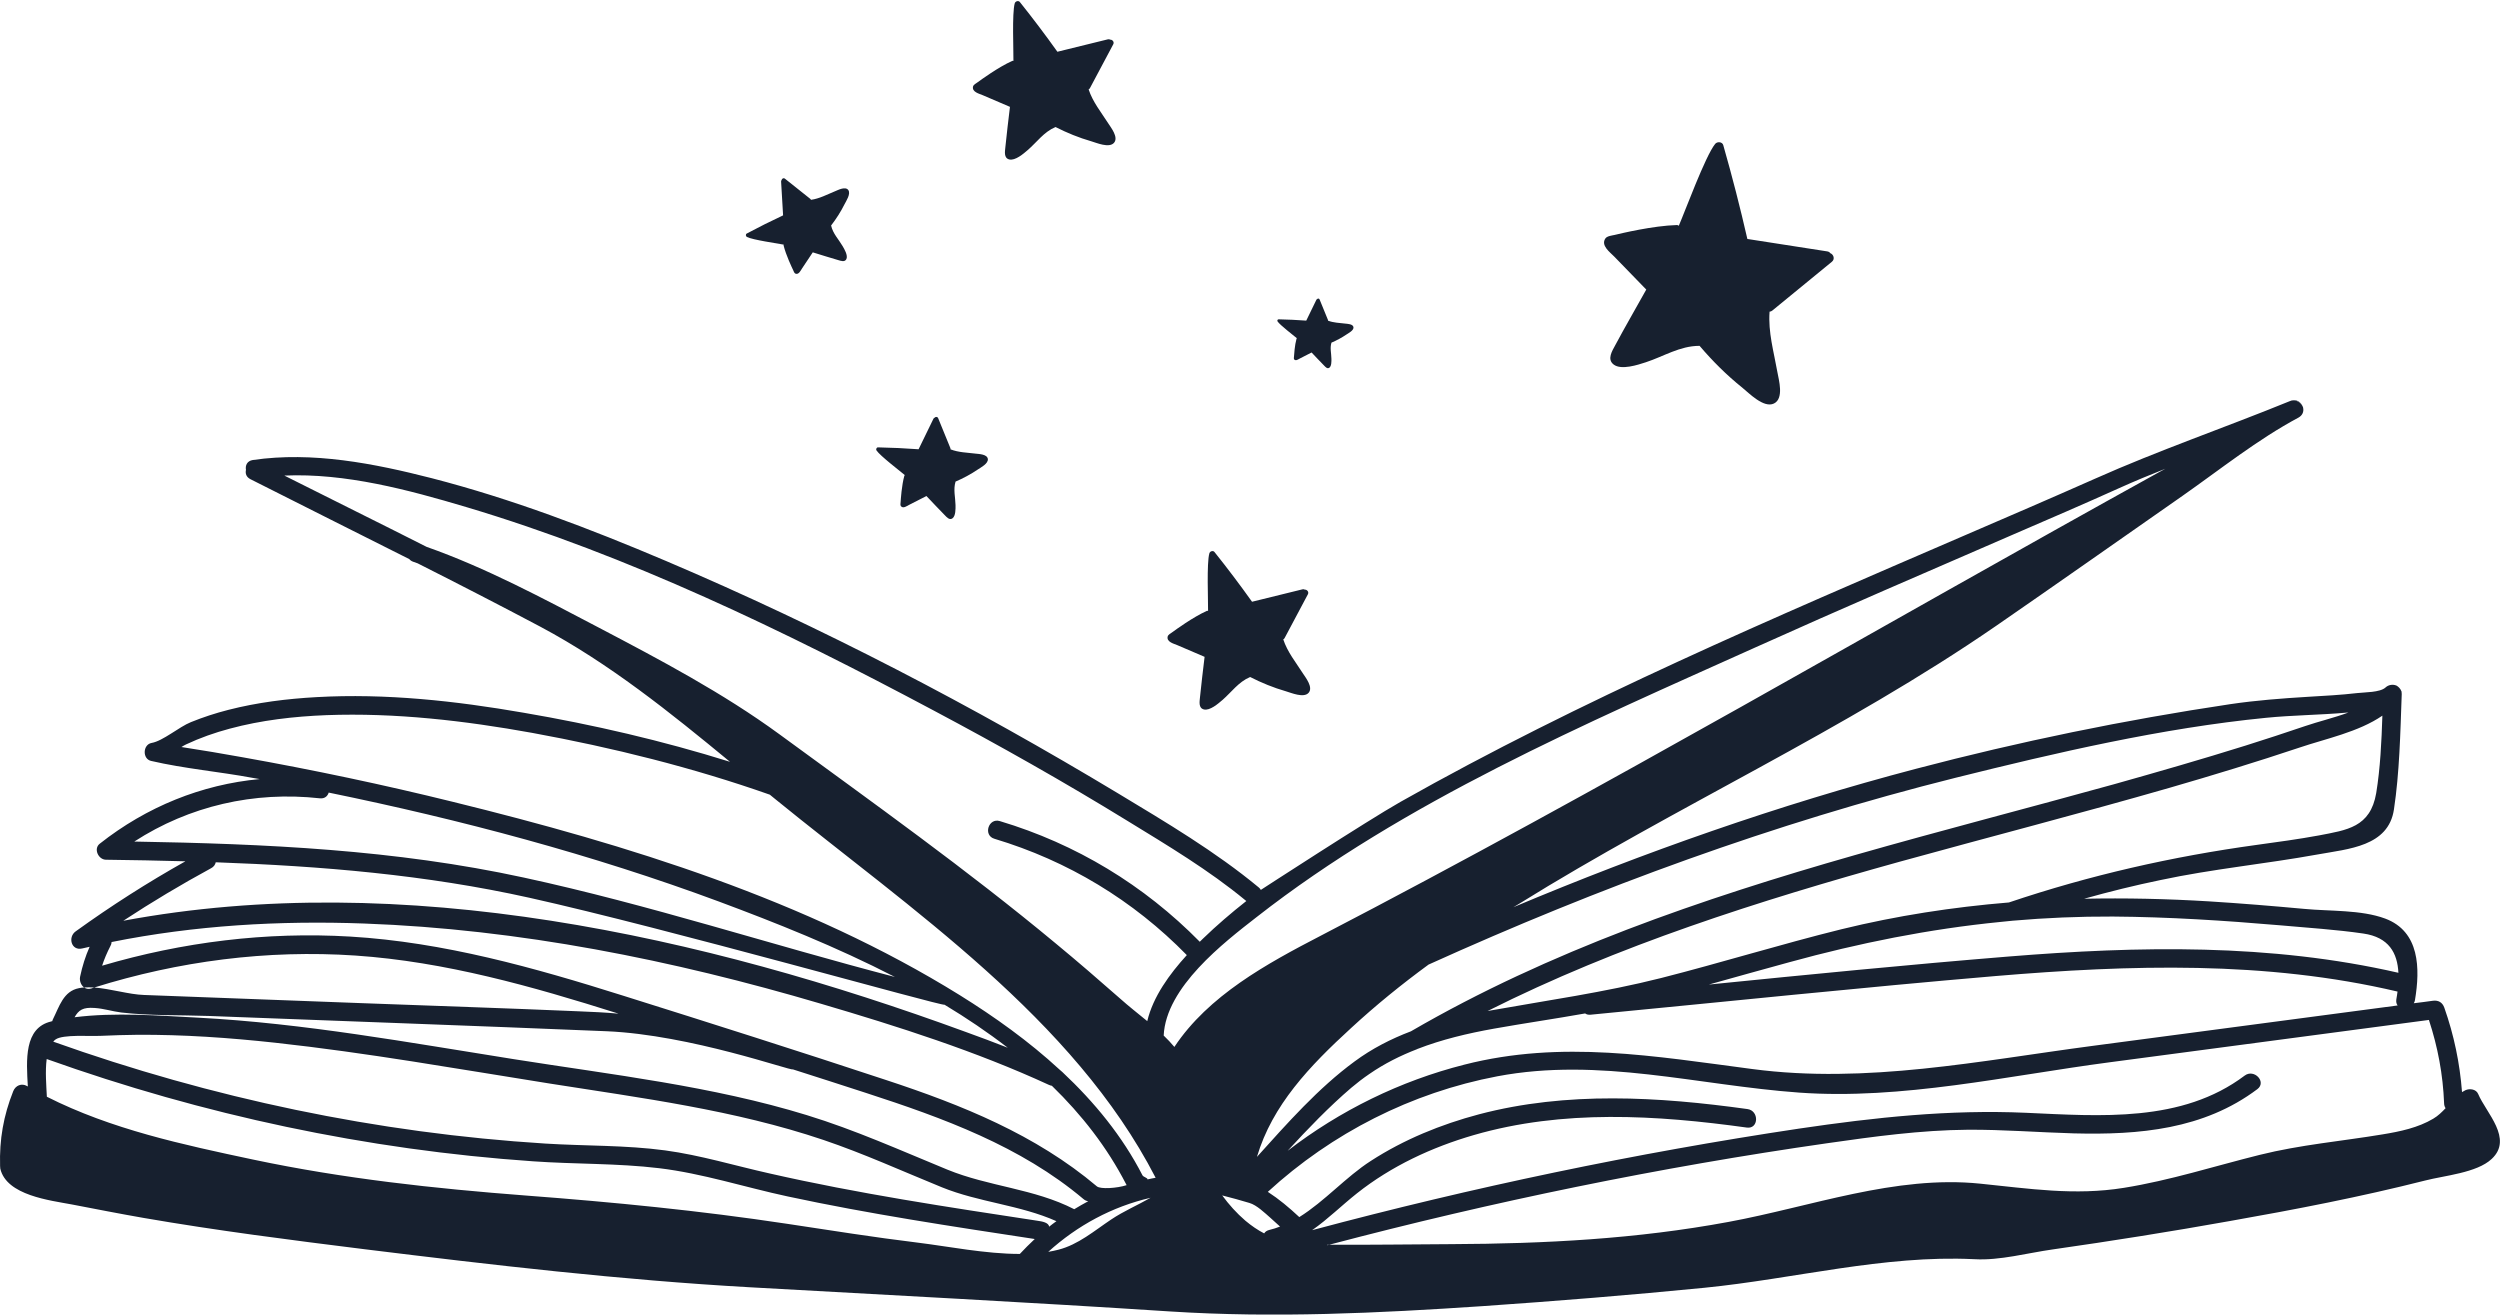 <?xml version="1.0" encoding="UTF-8" standalone="no"?><svg xmlns="http://www.w3.org/2000/svg" xmlns:xlink="http://www.w3.org/1999/xlink" fill="#000000" height="243.3" preserveAspectRatio="xMidYMid meet" version="1" viewBox="0.0 -0.2 462.7 243.3" width="462.7" zoomAndPan="magnify"><defs><clipPath id="a"><path d="M 0 73 L 462.691 73 L 462.691 243.109 L 0 243.109 Z M 0 73"/></clipPath></defs><g><g clip-path="url(#a)" id="change1_1"><path d="M 8.672 202.785 C 20.578 208.812 33.848 211.656 46.871 214.418 C 63.574 217.949 80.328 219.77 97.332 221.07 C 113.527 222.293 129.535 223.863 145.594 226.289 C 153.672 227.508 161.723 228.797 169.836 229.785 C 175.461 230.473 182.398 231.879 188.75 231.879 C 189.637 230.926 190.574 229.996 191.512 229.117 C 176.23 226.789 160.902 224.484 145.754 221.23 C 137.867 219.539 130.008 216.969 121.973 216.008 C 114.262 215.082 106.414 215.285 98.641 214.734 C 67.926 212.617 37.629 206.156 8.641 195.805 C 8.34 198.062 8.582 200.816 8.672 202.785 Z M 194.18 226.832 C 194.828 226.301 194.852 226.324 195.523 225.816 C 188.762 222.805 181.188 222.332 174.32 219.543 C 167.004 216.562 159.871 213.309 152.391 210.777 C 135.953 205.234 118.73 203.023 101.676 200.332 C 84.793 197.652 67.922 194.645 50.938 192.789 C 42.449 191.867 33.922 191.266 25.371 191.32 C 23.152 191.348 20.934 191.406 18.711 191.512 C 16.664 191.621 11.688 191.211 10.297 192.176 C 10.141 192.297 9.984 192.414 9.855 192.59 C 39.191 203.055 69.816 209.504 100.941 211.453 C 108.312 211.914 115.781 211.727 123.109 212.715 C 129.66 213.605 136.027 215.551 142.484 216.992 C 158.828 220.715 175.414 223.207 191.973 225.73 C 192.902 225.859 194.078 226.074 194.18 226.832 Z M 195.883 231.098 C 199.57 230.156 202.551 227.578 205.645 225.512 C 207.984 223.945 210.539 222.867 212.953 221.484 C 205.844 223.121 199.383 226.621 194.008 231.492 C 194.641 231.387 195.273 231.254 195.883 231.098 Z M 143.414 147.641 C 143.117 147.383 142.801 147.145 142.48 146.879 C 128.242 141.863 113.363 138.16 98.523 135.445 C 85.992 133.18 73.156 131.688 60.41 132.16 C 54.379 132.398 48.355 133.09 42.508 134.664 C 39.734 135.406 37.035 136.355 34.422 137.582 C 34.168 137.699 33.887 137.867 33.578 138.059 C 37.391 138.637 41.148 139.285 44.934 139.961 C 57.996 142.293 70.969 145.027 83.848 148.211 C 116.117 156.148 149.195 166.328 177.625 183.977 C 184.074 187.988 190.434 192.527 196.09 197.75 C 196.262 197.906 196.461 198.066 196.633 198.223 C 202.555 203.781 207.723 210.074 211.449 217.324 C 211.617 217.656 212.418 217.785 212.383 218.086 C 213.121 217.906 213.145 217.934 213.883 217.781 C 198.641 188.203 168.574 168.133 143.414 147.641 Z M 217.352 193.566 C 223.656 184.059 234.43 178.176 244.453 172.977 C 296.824 145.781 347.824 115.82 399.457 87.27 C 399.895 87.031 400.328 86.789 400.766 86.555 C 397.93 87.672 395.098 88.844 392.281 90.113 C 385.812 93.035 379.266 95.852 372.746 98.664 C 356.797 105.594 340.82 112.445 324.988 119.578 C 293.477 133.75 259.969 148.109 232.59 169.523 C 226.488 174.27 215.789 182.496 215.375 191.461 C 216.086 192.137 216.742 192.84 217.352 193.566 Z M 229.562 221.82 C 229.551 221.82 229.555 221.812 229.547 221.812 C 229.547 221.816 229.547 221.816 229.547 221.824 C 229.551 221.824 229.559 221.824 229.562 221.82 Z M 230.492 225.723 C 231.648 226.691 232.781 227.461 233.973 228.078 C 234.16 227.758 234.492 227.539 234.949 227.43 C 235.609 227.273 236.273 227.066 236.91 226.812 C 236.324 226.285 235.734 225.738 235.148 225.215 C 234.066 224.273 232.602 222.84 231.254 222.445 C 229.578 221.938 227.906 221.48 226.203 221.047 C 227.484 222.781 228.848 224.309 230.492 225.723 Z M 323.312 208.492 C 306.547 206.164 289.234 205.109 272.77 209.879 C 265.012 212.129 257.512 215.617 251.148 220.66 C 248.305 222.914 245.777 225.43 242.914 227.43 C 242.895 227.43 242.867 227.453 242.84 227.48 C 242.867 227.453 242.914 227.457 242.941 227.457 C 272.59 219.531 302.641 213.227 333.012 208.676 C 347.043 206.605 360.754 205.125 374.953 205.754 C 388.699 206.367 403.809 207.633 415.434 198.879 C 417.191 197.547 419.555 200.043 417.801 201.371 C 407.855 208.848 395.898 209.875 383.832 209.566 C 377.281 209.383 370.746 208.848 364.188 208.891 C 355.465 208.965 346.805 210.152 338.195 211.387 C 307.117 215.844 276.34 222.172 246.004 230.176 C 245.879 230.199 245.754 230.195 245.602 230.188 L 245.699 230.266 C 245.801 230.246 245.902 230.223 246.004 230.176 C 253.543 230.215 261.086 230.102 268.621 230.066 C 285.922 229.988 302.863 229.117 319.906 225.953 C 335.172 223.141 350.785 217.262 366.492 218.871 C 375.566 219.789 383.969 221.117 393.09 219.645 C 401.629 218.277 409.883 215.617 418.242 213.539 C 425.789 211.66 433.348 211.02 440.977 209.75 C 444.195 209.223 447.543 208.523 450.348 206.848 C 451.246 206.324 451.949 205.613 452.629 204.906 C 452.457 204.648 452.367 204.367 452.355 204.012 C 452.145 198.66 451.195 193.617 449.543 188.57 C 429.82 191.168 410.125 193.789 390.402 196.414 C 371.617 198.891 351.984 203.383 332.996 202.02 C 314.156 200.66 296.074 195.422 277.129 199 C 261.223 202.023 246.539 209.496 234.648 220.387 C 236.695 221.711 238.609 223.312 240.473 225.059 C 245.18 222.133 249.133 217.598 253.711 214.664 C 259.836 210.699 266.707 207.898 273.754 206.031 C 289.996 201.758 306.957 202.777 323.422 205.066 C 325.605 205.363 325.52 208.789 323.312 208.492 Z M 443.512 184.773 C 443.605 184.297 443.668 183.797 443.734 183.32 C 419.34 177.574 394.23 178.363 369.406 180.441 C 344.383 182.57 319.391 185.199 294.383 187.602 C 293.953 187.641 293.629 187.555 293.379 187.367 C 287.75 188.371 282.129 189.18 276.5 190.184 C 271.609 191.062 266.828 192.195 262.34 193.941 L 262.316 193.941 L 262.312 193.965 C 259.227 195.152 256.227 196.645 253.441 198.574 C 252.309 199.344 251.199 200.191 250.109 201.113 C 245.938 204.688 242.078 208.699 238.316 212.789 C 248.008 205.332 259.125 199.863 271.043 196.84 C 289.039 192.246 306.262 195.293 324.336 197.66 C 345.449 200.449 366.41 196.129 387.32 193.367 C 406.133 190.867 424.945 188.367 443.754 185.891 C 443.535 185.605 443.449 185.25 443.512 184.773 Z M 437.398 172.578 C 432.328 171.836 427.121 171.52 421.992 171.055 C 411.688 170.172 401.371 169.512 391.035 169.434 C 384.809 169.41 378.625 169.668 372.508 170.203 C 371.746 170.281 371.016 170.359 370.23 170.434 C 363.656 171.082 357.145 172.059 350.625 173.312 C 344.133 174.57 337.656 176.102 331.172 177.887 C 326.188 179.238 321.227 180.645 316.266 182.023 C 334.73 180.168 353.215 178.34 371.715 176.836 C 395.828 174.883 420.172 174.398 443.898 179.844 C 443.711 176.207 442.164 173.262 437.398 172.578 Z M 417.703 156.168 C 421.551 155.637 425.375 155.125 429.203 154.418 C 434.328 153.422 438.703 152.953 439.789 146.586 C 440.543 141.973 440.777 137.039 440.93 132.254 C 436.52 135.289 430.406 136.531 425.641 138.145 C 417.664 140.816 409.594 143.277 401.504 145.617 C 384.938 150.383 368.238 154.691 351.629 159.277 C 325.508 166.535 299.508 174.758 275.32 186.918 C 275.445 186.898 275.574 186.875 275.676 186.855 C 286.324 184.949 296.934 183.473 307.453 180.809 C 318.613 177.965 329.613 174.559 340.793 171.789 C 351.086 169.27 361.422 167.684 371.809 166.828 C 386.77 161.785 402.055 158.316 417.703 156.168 Z M 434.34 131.691 C 429.359 132.137 424.371 132.156 419.387 132.652 C 400.113 134.559 380.688 139.078 361.934 143.75 C 328.336 152.156 295.891 164.078 264.398 178.324 C 259.418 181.973 254.629 185.855 250.086 190.047 C 242.371 197.109 235.484 204.328 232.633 213.918 C 238.277 207.668 243.98 201.195 250.691 196.266 C 253.922 193.875 257.457 192.07 261.133 190.676 C 273.926 183.242 287.379 177.117 301.16 171.836 C 314.969 166.555 329.102 162.113 343.324 158.055 C 359.277 153.496 375.316 149.371 391.289 144.941 C 399.43 142.652 407.547 140.316 415.594 137.797 C 419.309 136.633 423.004 135.414 426.676 134.168 C 429.02 133.363 431.941 132.672 434.645 131.676 C 434.543 131.672 434.441 131.672 434.34 131.691 Z M 230.469 166.402 C 223.738 160.844 216.07 156.262 208.652 151.715 C 196.934 144.512 184.945 137.75 172.824 131.312 C 145.137 116.562 116.363 102.609 86.246 93.633 C 75.609 90.469 63.934 87.324 52.625 87.82 C 61.383 92.234 70.195 96.574 78.953 101.012 C 89.973 104.895 100.504 110.551 110.797 115.945 C 122.199 121.93 133.828 128.074 144.25 135.695 C 161.492 148.32 178.992 160.777 195.426 174.438 C 199.453 177.766 203.426 181.195 207.348 184.648 C 208.867 186.008 210.613 187.375 212.336 188.789 C 213.41 184.262 216.445 180.098 219.656 176.57 C 209.723 166.422 197.652 159.129 184.043 155.039 C 181.918 154.418 182.934 151.121 185.055 151.77 C 199.164 156 211.727 163.609 222.055 174.102 C 222.238 173.906 222.422 173.734 222.629 173.539 C 225.176 171.074 227.871 168.766 230.668 166.562 C 230.617 166.508 230.543 166.457 230.469 166.402 Z M 24.852 155.555 C 49.09 155.977 73.156 157.047 96.941 162.219 C 120.148 167.242 142.68 174.645 165.629 180.617 C 154.793 175.031 143.465 170.535 133.027 166.648 C 109.605 157.957 85.309 151.512 60.836 146.492 C 60.641 147.145 60.094 147.656 59.188 147.551 C 47.008 146.203 35.02 148.973 24.852 155.555 Z M 22.82 170.215 C 74.555 160.543 130.199 173.008 178.742 190.793 C 181.332 191.734 183.949 192.699 186.516 193.715 C 182.801 190.848 178.875 188.199 174.816 185.754 C 174.43 186.094 123.387 171.609 97.98 165.957 C 78.781 161.688 59.422 160.09 39.93 159.391 C 39.84 159.816 39.574 160.234 39.062 160.496 C 33.496 163.52 28.098 166.75 22.82 170.215 Z M 20.453 174.852 C 19.781 176.164 19.289 177.336 18.898 178.531 C 33.785 174.145 49.301 172.219 64.828 173.141 C 82.113 174.172 98.875 178.895 115.324 184.078 C 131.602 189.188 147.848 194.348 164.035 199.703 C 178.031 204.312 191.648 209.785 203.016 219.375 C 203.676 219.926 206.762 219.723 208.516 219.148 C 208.492 219.098 208.445 219.043 208.422 218.969 C 204.91 212.152 200.211 206.125 194.684 200.758 C 194.484 200.727 194.309 200.668 194.137 200.59 C 180.621 194.359 166.168 189.762 151.957 185.578 C 124.512 177.469 96.078 171.77 67.426 170.727 C 51.738 170.152 36.027 171.062 20.652 174.152 C 20.645 174.379 20.586 174.629 20.453 174.852 Z M 112.316 190.664 C 99.754 190.141 87.164 189.66 74.625 189.188 C 62.641 188.75 50.652 188.297 38.691 187.836 C 33.305 187.641 27.777 187.816 22.426 187.191 C 20.797 186.988 19.176 186.457 17.516 186.355 C 15.324 186.184 14.551 186.766 13.801 188.074 C 21.246 187.129 29.418 187.77 36.617 188.148 C 56.297 189.18 75.773 192.777 95.184 195.844 C 113.273 198.715 131.781 200.793 149.336 206.191 C 158.246 208.922 166.695 212.723 175.332 216.273 C 182.996 219.414 191.402 219.785 198.82 223.602 C 199.668 223.074 200.543 222.598 201.414 222.121 C 201.113 222.09 200.789 221.953 200.52 221.715 C 188.883 211.914 174.555 206.719 160.281 202.078 C 155.766 200.621 151.25 199.145 146.73 197.715 C 146.469 198.059 127.852 191.34 112.316 190.664 Z M 2.449 201.758 C 2.863 200.711 3.988 200.215 5 200.805 C 5.051 200.828 5.102 200.859 5.152 200.887 C 4.879 196.035 4.414 190.02 9.492 188.848 C 9.543 188.824 9.594 188.801 9.672 188.801 C 9.699 188.699 9.727 188.625 9.758 188.527 C 10.992 186.07 11.715 183.246 14.633 182.684 C 14.934 182.617 15.266 182.578 15.566 182.562 C 15.91 182.801 16.363 182.914 16.871 182.754 L 17.434 182.57 C 20.477 182.793 23.898 183.863 26.641 183.949 L 66.906 185.461 C 80.273 185.965 93.648 186.391 107.016 186.969 C 109.484 187.07 111.977 187.176 114.438 187.406 C 114.414 187.379 114.363 187.379 114.312 187.352 C 98.488 182.359 82.402 177.785 65.773 176.652 C 49.398 175.551 33.094 177.676 17.434 182.57 C 16.805 182.523 16.172 182.531 15.566 182.562 C 14.977 182.141 14.676 181.297 14.824 180.57 C 15.242 178.594 15.805 176.797 16.59 175.031 C 16.133 175.145 15.676 175.23 15.219 175.34 C 13.188 175.828 12.512 173.238 14.008 172.176 C 20.535 167.469 27.305 163.145 34.312 159.211 C 29.402 159.078 24.512 158.973 19.598 158.918 C 18.188 158.898 17.27 156.875 18.461 155.953 C 27.148 149.098 37.34 144.988 48.059 143.992 C 47.633 143.93 47.234 143.84 46.805 143.777 C 40.59 142.621 34.129 142.062 27.949 140.629 C 26.324 140.25 26.43 137.605 28.055 137.305 C 30.16 136.945 33.164 134.316 35.336 133.453 C 37.586 132.539 39.902 131.785 42.27 131.18 C 47.605 129.812 53.098 129.129 58.578 128.824 C 71.406 128.102 84.32 129.52 96.93 131.715 C 109.766 133.91 122.629 136.895 135.109 140.797 C 124.008 131.645 112.801 122.613 100.035 115.805 C 92.496 111.805 84.91 107.91 77.293 104.059 C 77.043 103.977 76.77 103.867 76.52 103.785 C 76.168 103.672 75.922 103.488 75.754 103.281 C 65.93 98.328 56.102 93.426 46.328 88.477 C 45.559 88.074 45.379 87.41 45.523 86.762 C 45.371 85.949 45.73 85.105 46.793 84.938 C 57.836 83.324 69.262 85.578 79.938 88.312 C 94.766 92.141 109.16 97.641 123.238 103.613 C 152.09 115.879 180.062 130.457 206.898 146.617 C 215.805 151.992 224.957 157.406 232.988 164.062 C 233.137 164.195 233.281 164.352 233.355 164.504 C 233.43 164.457 253.051 151.695 259.16 148.234 C 292.637 129.312 328.211 114.188 363.488 98.949 C 371.539 95.477 379.617 92.004 387.672 88.43 C 399.539 83.137 411.746 78.961 423.777 74.051 C 424.852 73.609 425.816 74.242 426.191 75.062 C 426.191 75.086 426.215 75.086 426.215 75.086 C 426.262 75.191 426.262 75.289 426.281 75.395 C 426.387 76 426.141 76.672 425.422 77.078 C 417.855 81.121 410.895 86.699 403.906 91.594 C 392.434 99.598 381.008 107.652 369.484 115.605 C 341.312 135.027 310.133 149.055 281.094 167.113 C 280.762 167.301 280.426 167.52 280.094 167.707 C 304.344 157.516 329.148 148.781 354.648 142.078 C 373.793 137.043 393.207 133.051 412.812 130.121 C 417.598 129.418 422.301 129.062 427.148 128.766 C 430.18 128.586 433.234 128.43 436.273 128.074 C 437.59 127.914 440.512 127.98 441.523 127.031 C 442.047 126.543 442.828 126.418 443.477 126.664 C 443.5 126.664 443.5 126.664 443.5 126.664 C 443.945 126.906 444.289 127.293 444.449 127.73 C 444.449 127.754 444.477 127.754 444.477 127.777 C 444.496 127.906 444.516 128.082 444.512 128.262 L 444.5 128.613 C 444.254 135.484 444.098 142.816 443.07 149.617 C 442.047 156.469 434.645 156.91 428.965 157.941 C 419.281 159.699 409.492 160.621 399.848 162.684 C 395.105 163.664 390.402 164.824 385.723 166.141 C 393.391 165.98 401.098 166.152 408.848 166.625 C 414.734 166.992 420.621 167.48 426.504 168.02 C 431.203 168.473 436.984 168.156 441.445 169.809 C 447.871 172.207 447.93 179.066 446.965 184.883 C 446.93 185.109 446.852 185.309 446.742 185.48 C 447.934 185.344 449.121 185.18 450.312 185.016 C 451.297 184.895 452.043 185.324 452.391 186.293 C 454.191 191.395 455.262 196.57 455.672 201.926 C 455.879 201.809 456.082 201.688 456.312 201.57 C 457.105 201.219 458.285 201.379 458.66 202.273 C 460.113 205.75 465.203 210.551 461.152 214.305 C 458.398 216.887 452.355 217.375 448.82 218.297 C 436.902 221.32 424.801 223.656 412.707 225.789 C 401.809 227.738 390.859 229.48 379.895 231.047 C 375.336 231.684 370.098 233.129 365.465 232.855 L 365.289 232.848 C 348.703 232.043 331.973 236.5 315.457 238.141 C 301.773 239.492 288.074 240.594 274.355 241.543 C 255.004 242.84 235.844 243.766 216.547 242.523 C 190.633 240.836 164.684 239.504 138.762 238.047 C 114.93 236.707 91.199 233.934 67.516 231.012 C 53.855 229.312 40.148 227.562 26.586 225.215 C 22.145 224.445 17.738 223.57 13.328 222.727 C 9.293 221.965 1.203 221.055 0.055 216.098 C 0.031 215.922 0.012 215.746 0.016 215.594 C -0.129 210.723 0.645 206.285 2.449 201.758" fill="#17202f"/></g><g id="change1_2"><path d="M 423.777 74.051 C 424.852 73.609 425.816 74.242 426.191 75.062 C 425.867 74.172 424.879 73.508 423.777 74.051" fill="#17202f"/></g><g id="change1_3"><path d="M 229.547 221.812 C 229.547 221.816 229.547 221.816 229.547 221.824 C 229.551 221.824 229.559 221.824 229.562 221.82 C 229.551 221.82 229.555 221.812 229.547 221.812" fill="#17202f"/></g><g id="change1_4"><path d="M 298.965 63.664 C 298.398 64.73 297.363 66.293 298.668 67.277 C 300.082 68.344 303.148 67.324 304.609 66.848 C 307.941 65.754 310.887 63.828 314.496 63.809 C 314.516 63.809 314.535 63.809 314.555 63.805 C 316.957 66.625 319.57 69.234 322.465 71.551 C 323.66 72.512 326.43 75.406 328.324 74.48 C 330.223 73.559 329.211 70.09 328.957 68.656 C 328.301 64.922 327.227 61.297 327.512 57.48 C 327.68 57.48 327.852 57.418 328.016 57.281 L 339.051 48.242 C 339.68 47.73 339.32 46.855 338.75 46.66 C 338.637 46.492 338.449 46.367 338.188 46.328 L 323.402 44.027 C 322.07 38.199 320.586 32.414 318.941 26.664 C 318.758 26.016 317.828 25.961 317.441 26.434 C 315.629 28.664 311.793 39.109 310.711 41.586 C 310.621 41.523 310.516 41.445 310.387 41.449 C 305.93 41.578 300.066 42.988 298.816 43.285 C 298.398 43.383 297.461 43.473 297.145 43.906 C 296.195 45.219 298.004 46.5 298.77 47.293 C 300.746 49.324 302.719 51.363 304.695 53.398 C 304.684 53.414 304.672 53.434 304.66 53.449 C 302.766 56.855 300.801 60.227 298.965 63.664" fill="#17202f"/></g><g id="change1_5"><path d="M 222.09 128.883 C 222.016 129.656 221.789 130.84 222.809 131.102 C 223.91 131.383 225.48 130.02 226.23 129.371 C 227.938 127.898 229.207 126.023 231.344 125.117 C 231.355 125.113 231.367 125.109 231.379 125.102 C 233.504 126.184 235.699 127.082 237.992 127.742 C 238.941 128.016 241.301 129.047 242.195 128.027 C 243.098 127.008 241.633 125.199 241.129 124.414 C 239.816 122.359 238.277 120.473 237.504 118.137 C 237.602 118.098 237.688 118.016 237.754 117.895 L 242.062 109.797 C 242.309 109.336 241.879 108.902 241.492 108.93 C 241.383 108.859 241.238 108.828 241.074 108.871 L 231.727 111.172 C 229.492 108.039 227.18 104.973 224.777 101.969 C 224.508 101.629 223.941 101.824 223.832 102.203 C 223.309 103.977 223.617 111.129 223.59 112.867 C 223.523 112.852 223.438 112.828 223.363 112.863 C 220.75 114.047 217.621 116.336 216.949 116.824 C 216.727 116.984 216.191 117.27 216.113 117.605 C 215.871 118.617 217.266 118.934 217.914 119.211 C 219.594 119.93 221.27 120.648 222.945 121.367 C 222.941 121.383 222.941 121.395 222.941 121.41 C 222.656 123.898 222.328 126.387 222.09 128.883" fill="#17202f"/></g><g id="change1_6"><path d="M 174.875 95.168 C 175.23 95.527 175.73 96.133 176.285 95.73 C 176.887 95.297 176.859 93.941 176.848 93.297 C 176.82 91.824 176.41 90.406 176.848 88.957 C 176.848 88.949 176.852 88.941 176.852 88.934 C 178.277 88.32 179.645 87.594 180.934 86.719 C 181.465 86.355 182.965 85.602 182.828 84.73 C 182.691 83.855 181.176 83.832 180.57 83.758 C 178.992 83.562 177.406 83.547 175.91 82.961 C 175.934 82.895 175.93 82.816 175.895 82.734 L 173.633 77.195 C 173.504 76.883 173.109 76.918 172.961 77.121 C 172.879 77.148 172.805 77.207 172.758 77.309 L 170.012 82.949 C 167.512 82.766 165.012 82.648 162.504 82.598 C 162.219 82.594 162.082 82.961 162.227 83.172 C 162.898 84.176 166.609 87 167.473 87.738 C 167.434 87.766 167.391 87.801 167.375 87.852 C 166.879 89.652 166.723 92.176 166.688 92.715 C 166.676 92.895 166.594 93.281 166.73 93.461 C 167.137 94.004 167.875 93.438 168.285 93.227 C 169.348 92.688 170.406 92.145 171.465 91.605 C 171.469 91.613 171.477 91.617 171.484 91.625 C 172.613 92.805 173.723 94.008 174.875 95.168" fill="#17202f"/></g><g id="change1_7"><path d="M 245.074 67.469 C 245.316 67.715 245.66 68.129 246.039 67.855 C 246.449 67.559 246.43 66.633 246.418 66.195 C 246.402 65.191 246.121 64.227 246.422 63.234 C 246.422 63.23 246.422 63.227 246.422 63.219 C 247.398 62.801 248.328 62.305 249.207 61.707 C 249.566 61.461 250.594 60.949 250.5 60.352 C 250.406 59.754 249.371 59.742 248.961 59.691 C 247.883 59.555 246.801 59.543 245.781 59.145 C 245.797 59.102 245.793 59.047 245.77 58.992 L 244.227 55.215 C 244.141 55 243.871 55.023 243.77 55.164 C 243.715 55.18 243.664 55.223 243.633 55.289 L 241.762 59.141 C 240.055 59.016 238.348 58.934 236.637 58.898 C 236.445 58.895 236.352 59.145 236.449 59.289 C 236.906 59.973 239.441 61.898 240.027 62.402 C 240 62.422 239.973 62.445 239.961 62.48 C 239.621 63.711 239.516 65.43 239.492 65.801 C 239.484 65.922 239.43 66.184 239.52 66.309 C 239.801 66.68 240.301 66.289 240.582 66.148 C 241.305 65.777 242.027 65.41 242.75 65.039 C 242.754 65.047 242.758 65.051 242.762 65.055 C 243.531 65.859 244.289 66.68 245.074 67.469" fill="#17202f"/></g><g id="change1_8"><path d="M 155.145 47.941 C 155.633 48.082 156.363 48.367 156.652 47.742 C 156.965 47.07 156.277 45.902 155.949 45.348 C 155.207 44.078 154.156 43.039 153.828 41.562 C 153.828 41.555 153.824 41.547 153.82 41.539 C 154.766 40.305 155.605 39.004 156.301 37.609 C 156.59 37.035 157.531 35.645 156.984 34.949 C 156.438 34.254 155.102 34.977 154.539 35.203 C 153.066 35.805 151.672 36.566 150.086 36.785 C 150.07 36.719 150.027 36.652 149.957 36.598 L 145.277 32.871 C 145.012 32.66 144.684 32.883 144.656 33.137 C 144.598 33.195 144.562 33.285 144.566 33.395 L 144.934 39.66 C 142.66 40.723 140.422 41.844 138.211 43.023 C 137.957 43.156 138.016 43.543 138.246 43.66 C 139.32 44.207 143.941 44.855 145.055 45.078 C 145.035 45.121 145.012 45.172 145.027 45.227 C 145.473 47.039 146.57 49.316 146.801 49.805 C 146.879 49.969 146.996 50.344 147.203 50.438 C 147.824 50.711 148.191 49.855 148.449 49.473 C 149.109 48.48 149.77 47.492 150.43 46.5 C 150.438 46.504 150.445 46.508 150.453 46.512 C 152.016 46.988 153.574 47.492 155.145 47.941" fill="#17202f"/></g><g id="change1_9"><path d="M 186.066 27.09 C 185.992 27.863 185.77 29.047 186.785 29.309 C 187.891 29.59 189.457 28.227 190.207 27.578 C 191.914 26.105 193.184 24.234 195.32 23.328 C 195.332 23.32 195.344 23.316 195.355 23.309 C 197.48 24.391 199.676 25.289 201.969 25.949 C 202.918 26.223 205.277 27.258 206.176 26.238 C 207.074 25.219 205.609 23.406 205.109 22.621 C 203.793 20.566 202.254 18.68 201.48 16.344 C 201.578 16.305 201.664 16.227 201.73 16.102 L 206.039 8.004 C 206.285 7.543 205.855 7.109 205.469 7.141 C 205.359 7.066 205.219 7.039 205.051 7.078 L 195.703 9.379 C 193.473 6.246 191.156 3.184 188.758 0.18 C 188.484 -0.164 187.922 0.035 187.809 0.41 C 187.285 2.188 187.598 9.336 187.566 11.074 C 187.5 11.059 187.414 11.039 187.34 11.074 C 184.727 12.254 181.598 14.547 180.93 15.031 C 180.703 15.191 180.168 15.477 180.09 15.812 C 179.852 16.828 181.242 17.141 181.895 17.422 C 183.57 18.137 185.246 18.859 186.926 19.578 C 186.922 19.59 186.918 19.605 186.918 19.617 C 186.633 22.105 186.305 24.598 186.066 27.09" fill="#17202f"/></g></g></svg>